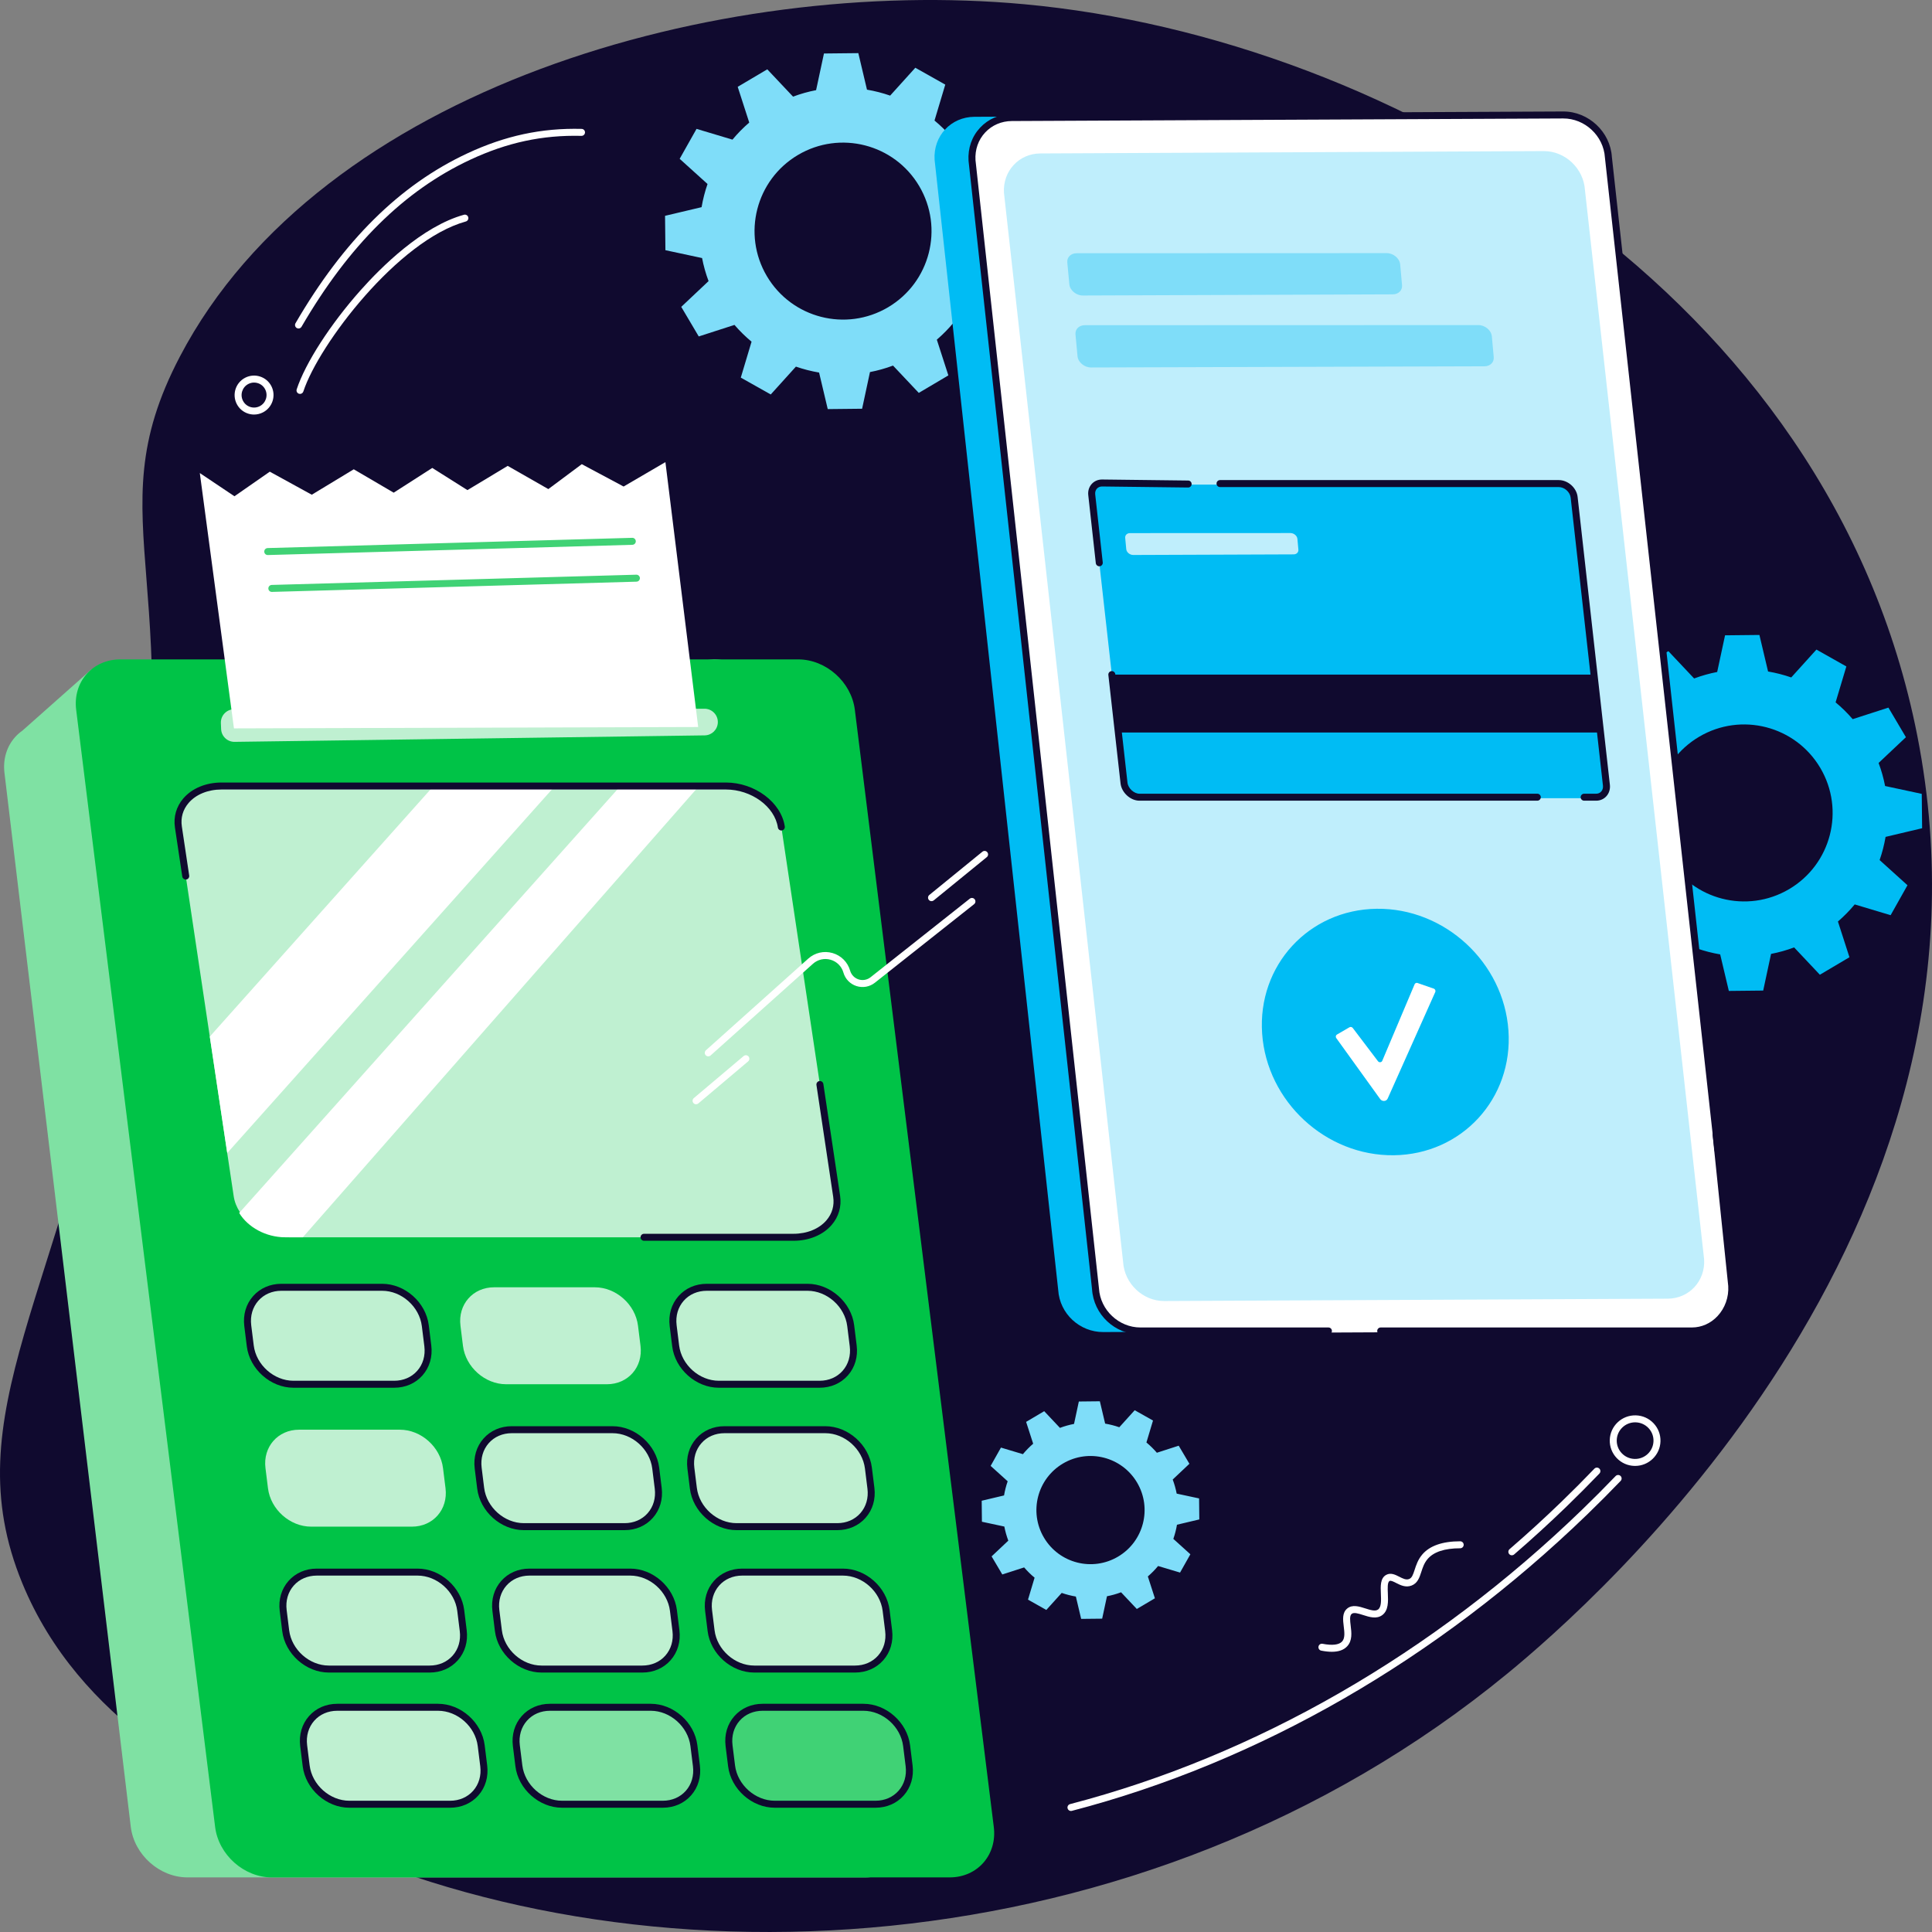 <?xml version="1.0" encoding="UTF-8"?>
<svg width="460px" height="459.999px" viewBox="0 0 460 459.999" version="1.1" xmlns="http://www.w3.org/2000/svg" xmlns:xlink="http://www.w3.org/1999/xlink">
    <rect x="0" y="0" width="460" height="459.999" fill="#808080" stroke="none"/>
    <title>Group 19</title>
    <g id="v2" stroke="none" stroke-width="1" fill="none" fill-rule="evenodd">
        <g id="D---Illustrations" transform="translate(-864, -996)">
            <g id="Group-19" transform="translate(864, 996)">
                <path d="M5.311,376.961 C18.856,409.896 50.513,425.475 70.747,435.431 C150.5,474.674 271.661,470.074 358.885,398.481 C379.297,381.727 479.9,293.961 456.49,175.117 C435.79,70.057 331.643,9.11 243.931,1.012 C171.266,-5.698 76.366,20.822 42.823,84.915 C21.731,125.218 47.07,138.017 29.816,229.337 C14.884,308.379 -11.257,336.676 5.311,376.961" id="Fill-218" fill="#100A2F"></path>
                <path d="M270.728,352.986 C274.35,359.108 272.323,367.006 266.201,370.628 C260.08,374.249 252.182,372.223 248.56,366.101 C244.938,359.979 246.965,352.081 253.087,348.46 C259.208,344.838 267.107,346.864 270.728,352.986 Z M248.619,335.995 L244.313,338.543 L245.993,343.743 C245.101,344.511 244.284,345.342 243.55,346.229 L238.322,344.663 L235.867,349.022 L239.922,352.687 C239.541,353.784 239.252,354.912 239.057,356.058 L233.738,357.318 L233.791,362.32 L239.127,363.464 C239.344,364.596 239.66,365.717 240.071,366.82 L236.096,370.568 L238.644,374.874 L243.843,373.195 C244.611,374.087 245.442,374.904 246.33,375.638 L244.764,380.865 L249.122,383.32 L252.787,379.266 C253.885,379.646 255.013,379.936 256.159,380.131 L257.418,385.449 L262.421,385.396 L263.565,380.06 C264.696,379.844 265.818,379.527 266.92,379.116 L270.669,383.091 L274.975,380.544 L273.296,375.344 C274.187,374.576 275.004,373.745 275.738,372.858 L280.966,374.423 L283.422,370.065 L279.366,366.401 C279.748,365.302 280.037,364.174 280.231,363.029 L285.55,361.769 L285.497,356.767 L280.161,355.622 C279.944,354.491 279.628,353.37 279.217,352.268 L283.192,348.518 L280.644,344.213 L275.445,345.892 C274.677,345 273.846,344.183 272.959,343.449 L274.525,338.221 L270.166,335.766 L266.501,339.822 C265.403,339.44 264.276,339.151 263.129,338.956 L261.87,333.638 L256.867,333.691 L255.723,339.027 C254.592,339.243 253.471,339.559 252.368,339.971 L248.619,335.995 L248.619,335.995 Z" id="Fill-219" fill="#7FDDF9"></path>
                <path d="M216.539,434.994 L183.455,169.002 C182.63,162.372 176.587,156.998 169.957,156.998 L24.175,170.86 L21.814,159.341 L5.337,173.959 C4.691,174.41 4.103,174.93 3.584,175.513 C1.646,177.691 0.653,180.716 1.069,184.062 L31.141,434.994 C31.965,441.624 38.008,446.999 44.638,446.999 L206.028,446.999 C212.658,446.999 217.364,441.624 216.539,434.994" id="Fill-220" fill="#7FE1A3"></path>
                <path d="M190.038,156.998 L28.648,156.998 C22.018,156.998 17.312,162.372 18.136,169.002 L51.221,434.994 C52.046,441.624 58.089,446.999 64.718,446.999 L226.108,446.999 C232.738,446.999 237.444,441.624 236.619,434.994 L203.535,169.002 C202.71,162.372 196.667,156.998 190.038,156.998" id="Fill-221" fill="#00C347"></path>
                <path d="M93.857,329.583 L69.865,329.583 C64.817,329.583 60.216,325.491 59.588,320.443 L58.99,315.639 C58.363,310.591 61.946,306.498 66.994,306.498 L90.986,306.498 C96.034,306.498 100.635,310.591 101.263,315.639 L101.861,320.443 C102.489,325.491 98.906,329.583 93.857,329.583" id="Fill-222" fill="#BFF0D1"></path>
                <path d="M66.994,307.329 C64.808,307.329 62.859,308.172 61.508,309.701 C60.141,311.249 59.54,313.321 59.815,315.536 L60.413,320.34 C60.99,324.978 65.23,328.752 69.865,328.752 L93.857,328.752 C96.044,328.752 97.992,327.91 99.342,326.38 C100.71,324.832 101.311,322.761 101.036,320.545 L100.438,315.741 C99.861,311.103 95.621,307.329 90.986,307.329 L66.994,307.329 Z M93.857,330.414 L69.865,330.414 C64.42,330.414 59.44,325.987 58.763,320.545 L58.165,315.741 C57.83,313.047 58.575,310.511 60.262,308.6 C61.933,306.709 64.324,305.667 66.994,305.667 L90.986,305.667 C96.431,305.667 101.411,310.094 102.089,315.536 L102.685,320.34 C103.021,323.035 102.276,325.571 100.589,327.481 C98.918,329.372 96.527,330.414 93.857,330.414 L93.857,330.414 Z" id="Fill-223" fill="#100A2F"></path>
                <path d="M98.074,363.489 L74.082,363.489 C69.035,363.489 64.433,359.396 63.805,354.348 L63.207,349.545 C62.58,344.496 66.163,340.404 71.211,340.404 L95.203,340.404 C100.251,340.404 104.852,344.496 105.48,349.545 L106.078,354.348 C106.706,359.396 103.122,363.489 98.074,363.489" id="Fill-224" fill="#BFF0D1"></path>
                <path d="M102.291,397.394 L78.299,397.394 C73.252,397.394 68.65,393.302 68.022,388.253 L67.425,383.449 C66.797,378.402 70.38,374.309 75.429,374.309 L99.421,374.309 C104.468,374.309 109.069,378.402 109.697,383.449 L110.295,388.253 C110.923,393.302 107.34,397.394 102.291,397.394" id="Fill-225" fill="#BFF0D1"></path>
                <path d="M75.429,375.141 C73.242,375.141 71.294,375.983 69.943,377.513 C68.576,379.06 67.974,381.132 68.25,383.347 L68.847,388.151 C69.424,392.789 73.664,396.563 78.299,396.563 L102.291,396.563 C104.478,396.563 106.426,395.721 107.777,394.191 C109.144,392.643 109.746,390.571 109.47,388.356 L108.872,383.552 C108.296,378.914 104.055,375.141 99.421,375.141 L75.429,375.141 Z M102.291,398.226 L78.299,398.226 C72.855,398.226 67.874,393.798 67.197,388.356 L66.6,383.552 C66.265,380.858 67.009,378.322 68.697,376.411 C70.367,374.52 72.758,373.478 75.429,373.478 L99.421,373.478 C104.865,373.478 109.846,377.906 110.523,383.347 L111.12,388.151 C111.455,390.845 110.71,393.382 109.023,395.292 C107.352,397.183 104.962,398.226 102.291,398.226 L102.291,398.226 Z" id="Fill-226" fill="#100A2F"></path>
                <path d="M144.499,329.583 L120.507,329.583 C115.46,329.583 110.858,325.491 110.23,320.443 L109.633,315.639 C109.005,310.591 112.588,306.498 117.636,306.498 L141.628,306.498 C146.676,306.498 151.277,310.591 151.905,315.639 L152.503,320.443 C153.131,325.491 149.548,329.583 144.499,329.583" id="Fill-227" fill="#BFF0D1"></path>
                <path d="M148.716,363.489 L124.724,363.489 C119.677,363.489 115.075,359.396 114.448,354.348 L113.85,349.545 C113.222,344.496 116.805,340.404 121.854,340.404 L145.846,340.404 C150.893,340.404 155.495,344.496 156.122,349.545 L156.72,354.348 C157.348,359.396 153.765,363.489 148.716,363.489" id="Fill-228" fill="#BFF0D1"></path>
                <path d="M121.854,341.235 C119.667,341.235 117.719,342.078 116.368,343.607 C115.001,345.155 114.399,347.227 114.675,349.442 L115.272,354.246 C115.849,358.884 120.09,362.657 124.724,362.657 L148.716,362.657 C150.903,362.657 152.851,361.814 154.202,360.286 C155.569,358.738 156.171,356.665 155.895,354.451 L155.298,349.647 C154.721,345.008 150.481,341.235 145.846,341.235 L121.854,341.235 Z M148.716,364.32 L124.724,364.32 C119.28,364.32 114.299,359.893 113.622,354.451 L113.025,349.647 C112.69,346.952 113.434,344.417 115.122,342.506 C116.792,340.614 119.183,339.573 121.854,339.573 L145.846,339.573 C151.291,339.573 156.271,344 156.948,349.442 L157.545,354.246 C157.88,356.94 157.136,359.476 155.448,361.387 C153.777,363.278 151.387,364.32 148.716,364.32 L148.716,364.32 Z" id="Fill-229" fill="#100A2F"></path>
                <path d="M152.934,397.394 L128.942,397.394 C123.894,397.394 119.293,393.302 118.665,388.253 L118.067,383.449 C117.439,378.402 121.022,374.309 126.071,374.309 L150.063,374.309 C155.111,374.309 159.712,378.402 160.34,383.449 L160.937,388.253 C161.565,393.302 157.982,397.394 152.934,397.394" id="Fill-230" fill="#BFF0D1"></path>
                <path d="M126.071,375.141 C123.884,375.141 121.936,375.983 120.586,377.513 C119.218,379.06 118.616,381.132 118.892,383.347 L119.49,388.151 C120.066,392.789 124.307,396.563 128.942,396.563 L152.934,396.563 C155.12,396.563 157.068,395.721 158.419,394.192 C159.786,392.643 160.388,390.571 160.112,388.356 L159.515,383.552 C158.938,378.914 154.698,375.141 150.063,375.141 L126.071,375.141 Z M152.934,398.226 L128.942,398.226 C123.497,398.226 118.517,393.798 117.839,388.356 L117.242,383.552 C116.907,380.858 117.652,378.322 119.339,376.411 C121.01,374.52 123.4,373.478 126.071,373.478 L150.063,373.478 C155.507,373.478 160.488,377.906 161.165,383.347 L161.763,388.151 C162.097,390.846 161.353,393.382 159.665,395.292 C157.995,397.184 155.604,398.226 152.934,398.226 L152.934,398.226 Z" id="Fill-231" fill="#100A2F"></path>
                <path d="M195.142,329.583 L171.15,329.583 C166.102,329.583 161.5,325.491 160.873,320.443 L160.275,315.639 C159.647,310.591 163.23,306.498 168.279,306.498 L192.271,306.498 C197.318,306.498 201.92,310.591 202.548,315.639 L203.146,320.443 C203.773,325.491 200.19,329.583 195.142,329.583" id="Fill-232" fill="#BFF0D1"></path>
                <path d="M168.279,307.329 C166.092,307.329 164.144,308.172 162.793,309.701 C161.426,311.249 160.824,313.321 161.1,315.536 L161.697,320.34 C162.274,324.978 166.515,328.752 171.15,328.752 L195.142,328.752 C197.328,328.752 199.277,327.91 200.627,326.381 C201.994,324.832 202.596,322.761 202.32,320.545 L201.723,315.741 C201.146,311.103 196.906,307.329 192.271,307.329 L168.279,307.329 Z M195.142,330.414 L171.15,330.414 C165.705,330.414 160.724,325.987 160.047,320.545 L159.45,315.741 C159.115,313.046 159.86,310.511 161.547,308.6 C163.218,306.709 165.608,305.667 168.279,305.667 L192.271,305.667 C197.716,305.667 202.695,310.094 203.373,315.536 L203.97,320.34 C204.305,323.035 203.561,325.571 201.873,327.481 C200.202,329.372 197.812,330.414 195.142,330.414 L195.142,330.414 Z" id="Fill-233" fill="#100A2F"></path>
                <path d="M199.359,363.489 L175.367,363.489 C170.319,363.489 165.718,359.396 165.09,354.348 L164.492,349.545 C163.864,344.496 167.447,340.404 172.496,340.404 L196.488,340.404 C201.536,340.404 206.137,344.496 206.765,349.545 L207.363,354.348 C207.99,359.396 204.407,363.489 199.359,363.489" id="Fill-234" fill="#BFF0D1"></path>
                <path d="M172.496,341.235 C170.309,341.235 168.361,342.078 167.011,343.607 C165.643,345.155 165.042,347.227 165.317,349.442 L165.915,354.246 C166.491,358.884 170.732,362.657 175.367,362.657 L199.359,362.657 C201.545,362.657 203.494,361.814 204.844,360.286 C206.211,358.738 206.813,356.665 206.537,354.451 L205.94,349.647 C205.363,345.008 201.123,341.235 196.488,341.235 L172.496,341.235 Z M199.359,364.32 L175.367,364.32 C169.922,364.32 164.941,359.893 164.264,354.451 L163.667,349.647 C163.332,346.952 164.077,344.417 165.764,342.506 C167.435,340.614 169.825,339.573 172.496,339.573 L196.488,339.573 C201.933,339.573 206.913,344 207.59,349.442 L208.188,354.246 C208.523,356.94 207.778,359.476 206.09,361.387 C204.42,363.278 202.029,364.32 199.359,364.32 L199.359,364.32 Z" id="Fill-235" fill="#100A2F"></path>
                <path d="M203.576,397.394 L179.584,397.394 C174.536,397.394 169.935,393.302 169.307,388.253 L168.709,383.449 C168.081,378.402 171.665,374.309 176.713,374.309 L200.705,374.309 C205.753,374.309 210.354,378.402 210.982,383.449 L211.58,388.253 C212.208,393.302 208.624,397.394 203.576,397.394" id="Fill-236" fill="#BFF0D1"></path>
                <path d="M176.713,375.141 C174.526,375.141 172.578,375.983 171.228,377.512 C169.86,379.06 169.259,381.132 169.534,383.347 L170.132,388.151 C170.709,392.789 174.949,396.563 179.584,396.563 L203.576,396.563 C205.763,396.563 207.711,395.721 209.061,394.192 C210.429,392.643 211.03,390.571 210.754,388.356 L210.157,383.552 C209.581,378.914 205.34,375.141 200.705,375.141 L176.713,375.141 Z M203.576,398.226 L179.584,398.226 C174.139,398.226 169.159,393.798 168.482,388.356 L167.884,383.552 C167.549,380.858 168.294,378.322 169.982,376.411 C171.652,374.52 174.043,373.478 176.713,373.478 L200.705,373.478 C206.15,373.478 211.131,377.906 211.807,383.347 L212.405,388.151 C212.74,390.846 211.995,393.382 210.308,395.292 C208.637,397.184 206.246,398.226 203.576,398.226 L203.576,398.226 Z" id="Fill-237" fill="#100A2F"></path>
                <path d="M107.168,429.58 L83.176,429.58 C78.128,429.58 73.526,425.487 72.899,420.439 L72.301,415.636 C71.673,410.587 75.257,406.495 80.305,406.495 L104.297,406.495 C109.345,406.495 113.946,410.587 114.574,415.636 L115.171,420.439 C115.799,425.487 112.216,429.58 107.168,429.58" id="Fill-238" fill="#BFF0D1"></path>
                <path d="M80.305,407.326 C78.118,407.326 76.17,408.168 74.819,409.698 C73.452,411.246 72.851,413.317 73.126,415.532 L73.724,420.336 C74.301,424.975 78.54,428.748 83.176,428.748 L107.168,428.748 C109.355,428.748 111.302,427.906 112.654,426.377 C114.021,424.829 114.622,422.757 114.347,420.541 L113.749,415.738 C113.172,411.1 108.932,407.326 104.297,407.326 L80.305,407.326 Z M107.168,430.411 L83.176,430.411 C77.731,430.411 72.751,425.984 72.073,420.541 L71.476,415.738 C71.141,413.043 71.886,410.507 73.574,408.596 C75.244,406.705 77.635,405.664 80.305,405.664 L104.297,405.664 C109.742,405.664 114.722,410.091 115.399,415.532 L115.997,420.336 C116.331,423.03 115.587,425.568 113.899,427.478 C112.229,429.369 109.838,430.411 107.168,430.411 L107.168,430.411 Z" id="Fill-239" fill="#100A2F"></path>
                <path d="M157.811,429.58 L133.819,429.58 C128.77,429.58 124.169,425.487 123.541,420.439 L122.944,415.636 C122.316,410.587 125.899,406.495 130.947,406.495 L154.939,406.495 C159.987,406.495 164.589,410.587 165.216,415.636 L165.814,420.439 C166.441,425.487 162.858,429.58 157.811,429.58" id="Fill-240" fill="#7FE1A3"></path>
                <path d="M130.947,407.326 C128.76,407.326 126.813,408.168 125.462,409.697 C124.094,411.246 123.493,413.317 123.768,415.532 L124.366,420.336 C124.943,424.975 129.183,428.748 133.819,428.748 L157.811,428.748 C159.997,428.748 161.945,427.906 163.296,426.377 C164.663,424.829 165.264,422.757 164.989,420.541 L164.391,415.738 C163.814,411.1 159.574,407.326 154.939,407.326 L130.947,407.326 Z M157.811,430.411 L133.819,430.411 C128.373,430.411 123.393,425.984 122.716,420.541 L122.118,415.738 C121.783,413.043 122.528,410.507 124.216,408.596 C125.887,406.705 128.277,405.664 130.947,405.664 L154.939,405.664 C160.384,405.664 165.365,410.091 166.041,415.532 L166.639,420.336 C166.974,423.031 166.229,425.568 164.542,427.478 C162.871,429.369 160.48,430.411 157.811,430.411 L157.811,430.411 Z" id="Fill-241" fill="#100A2F"></path>
                <path d="M208.453,429.58 L184.461,429.58 C179.412,429.58 174.811,425.487 174.183,420.439 L173.586,415.636 C172.958,410.587 176.541,406.495 181.589,406.495 L205.581,406.495 C210.63,406.495 215.231,410.587 215.859,415.636 L216.456,420.439 C217.084,425.487 213.501,429.58 208.453,429.58" id="Fill-242" fill="#40D275"></path>
                <path d="M181.589,407.326 C179.403,407.326 177.455,408.168 176.104,409.697 C174.737,411.246 174.136,413.317 174.411,415.532 L175.008,420.336 C175.585,424.975 179.826,428.748 184.461,428.748 L208.453,428.748 C210.639,428.748 212.587,427.906 213.938,426.377 C215.305,424.829 215.906,422.757 215.631,420.541 L215.033,415.738 C214.457,411.1 210.217,407.326 205.581,407.326 L181.589,407.326 Z M208.453,430.411 L184.461,430.411 C179.015,430.411 174.035,425.984 173.358,420.541 L172.761,415.738 C172.426,413.043 173.171,410.507 174.858,408.596 C176.529,406.705 178.92,405.664 181.589,405.664 L205.581,405.664 C211.026,405.664 216.007,410.091 216.684,415.532 L217.281,420.336 C217.616,423.031 216.872,425.568 215.184,427.478 C213.513,429.369 211.122,430.411 208.453,430.411 L208.453,430.411 Z" id="Fill-243" fill="#100A2F"></path>
                <path d="M188.912,294.591 L68.859,294.591 C62.368,294.591 56.452,290.221 55.645,284.832 L42.475,196.903 C41.667,191.514 46.275,187.144 52.765,187.144 L172.818,187.144 C179.309,187.144 185.225,191.514 186.032,196.903 L199.202,284.832 C200.01,290.221 195.402,294.591 188.912,294.591" id="Fill-244" fill="#BFF0D1"></path>
                <polyline id="Fill-245" fill="#FFFFFF" points="103.229 187.144 49.95 246.81 54.102 274.533 132.136 187.144 103.229 187.144"></polyline>
                <path d="M147.727,187.144 L56.951,288.802 C59.006,292.183 63.294,294.591 67.909,294.591 L72.099,294.591 L166.439,187.144 L147.727,187.144" id="Fill-246" fill="#FFFFFF"></path>
                <path d="M188.912,295.422 L153.342,295.422 C152.882,295.422 152.511,295.05 152.511,294.591 C152.511,294.131 152.882,293.759 153.342,293.759 L188.912,293.759 C192.151,293.759 195.013,292.593 196.764,290.561 C198.133,288.972 198.691,287.033 198.38,284.955 L194.393,258.339 C194.326,257.886 194.638,257.462 195.093,257.395 C195.544,257.328 195.97,257.639 196.038,258.093 L200.024,284.708 C200.404,287.243 199.693,289.707 198.023,291.646 C195.956,294.046 192.635,295.422 188.912,295.422" id="Fill-247" fill="#100A2F"></path>
                <path d="M44.223,209.414 C43.818,209.414 43.464,209.118 43.402,208.706 L41.652,197.026 C41.273,194.492 41.983,192.028 43.653,190.089 C45.72,187.689 49.041,186.313 52.765,186.313 L172.818,186.313 C179.693,186.313 185.99,191.008 186.854,196.78 C186.922,197.234 186.609,197.658 186.155,197.726 C185.703,197.795 185.278,197.481 185.21,197.026 C184.462,192.036 178.903,187.976 172.818,187.976 L52.765,187.976 C49.526,187.976 46.664,189.141 44.913,191.174 C43.544,192.763 42.985,194.702 43.297,196.78 L45.046,208.459 C45.114,208.914 44.801,209.337 44.347,209.405 C44.305,209.411 44.264,209.414 44.223,209.414" id="Fill-248" fill="#100A2F"></path>
                <path d="M55.754,168.868 L167.738,168.747 C169.542,168.745 170.985,170.247 170.91,172.05 C170.841,173.732 169.469,175.067 167.785,175.09 L55.861,176.632 C54.144,176.656 52.719,175.308 52.648,173.593 L52.589,172.172 C52.514,170.371 53.953,168.87 55.754,168.868" id="Fill-249" fill="#BFF0D1"></path>
                <polyline id="Fill-250" fill="#FFFFFF" points="55.702 173.423 47.575 112.63 55.824 118.157 64.236 112.305 74.233 117.791 84.229 111.736 93.739 117.304 102.923 111.411 111.294 116.694 120.884 110.924 130.556 116.45 138.521 110.517 148.476 115.841 158.432 110.029 166.235 173.098 55.702 173.423"></polyline>
                <path d="M63.748,132.155 C63.299,132.155 62.93,131.798 62.917,131.347 C62.905,130.887 63.266,130.506 63.725,130.492 L150.526,128.054 C150.976,128.028 151.367,128.403 151.38,128.862 C151.393,129.321 151.031,129.703 150.573,129.716 L63.772,132.154 C63.764,132.155 63.756,132.155 63.748,132.155" id="Fill-251" fill="#40D275"></path>
                <path d="M64.723,140.933 C64.275,140.933 63.905,140.575 63.892,140.125 C63.88,139.665 64.242,139.283 64.701,139.27 L151.501,136.832 C151.951,136.818 152.342,137.181 152.356,137.639 C152.368,138.098 152.007,138.481 151.547,138.494 L64.747,140.932 C64.739,140.933 64.731,140.933 64.723,140.933" id="Fill-252" fill="#40D275"></path>
                <path d="M433.401,182.831 C439.326,192.844 436.012,205.765 425.997,211.69 C415.981,217.615 403.06,214.299 397.136,204.285 C391.211,194.271 394.526,181.35 404.541,175.426 C414.555,169.501 427.477,172.817 433.401,182.831 Z M397.233,155.037 L390.189,159.204 L392.936,167.71 C391.478,168.967 390.141,170.326 388.941,171.778 L380.388,169.215 L376.372,176.346 L383.005,182.341 C382.382,184.137 381.909,185.982 381.59,187.856 L372.89,189.917 L372.977,198.1 L381.706,199.972 C382.06,201.823 382.577,203.657 383.25,205.461 L376.747,211.594 L380.914,218.637 L389.42,215.89 C390.677,217.348 392.036,218.685 393.488,219.886 L390.926,228.438 L398.056,232.454 L404.051,225.82 C405.847,226.444 407.692,226.918 409.567,227.236 L411.627,235.936 L419.81,235.849 L421.68,227.12 C423.531,226.766 425.365,226.249 427.172,225.576 L433.302,232.079 L440.346,227.912 L437.602,219.406 C439.06,218.149 440.396,216.79 441.598,215.338 L450.15,217.901 L454.162,210.77 L447.528,204.776 C448.155,202.979 448.626,201.134 448.947,199.259 L457.648,197.199 L457.56,189.016 L448.831,187.144 C448.476,185.293 447.961,183.459 447.285,181.655 L453.791,175.522 L449.623,168.479 L441.116,171.226 C439.858,169.768 438.5,168.431 437.048,167.23 L439.609,158.679 L432.481,154.662 L426.485,161.296 C424.689,160.672 422.844,160.199 420.97,159.88 L418.909,151.18 L410.726,151.267 L408.854,159.996 C407.004,160.35 405.169,160.867 403.365,161.54 L397.233,155.037 L397.233,155.037 Z" id="Fill-253" fill="#00BCF4"></path>
                <path d="M218.854,44.299 C224.779,54.314 221.464,67.234 211.45,73.159 C201.436,79.083 188.515,75.768 182.59,65.754 C176.666,55.74 179.981,42.819 189.995,36.894 C200.009,30.97 212.93,34.285 218.854,44.299 Z M182.687,16.505 L175.643,20.673 L178.39,29.179 C176.932,30.436 175.595,31.795 174.395,33.246 L165.842,30.684 L161.826,37.814 L168.46,43.809 C167.836,45.606 167.363,47.45 167.044,49.326 L158.344,51.385 L158.431,59.569 L167.161,61.44 C167.514,63.291 168.031,65.126 168.704,66.93 L162.202,73.062 L166.369,80.106 L174.874,77.359 C176.131,78.817 177.49,80.153 178.942,81.354 L176.38,89.906 L183.511,93.922 L189.505,87.289 C191.301,87.913 193.146,88.386 195.021,88.704 L197.081,97.404 L205.264,97.317 L207.136,88.588 C208.987,88.235 210.821,87.717 212.625,87.044 L218.758,93.547 L225.801,89.38 L223.054,80.874 C224.512,79.617 225.849,78.258 227.05,76.806 L235.602,79.369 L239.618,72.238 L232.985,66.244 C233.609,64.448 234.082,62.602 234.401,60.728 L243.1,58.667 L243.013,50.484 L234.284,48.612 C233.931,46.762 233.413,44.927 232.74,43.124 L239.243,36.991 L235.076,29.947 L226.57,32.695 C225.314,31.236 223.954,29.9 222.503,28.699 L225.065,20.147 L217.934,16.13 L211.94,22.764 C210.144,22.14 208.299,21.667 206.424,21.349 L204.364,12.649 L196.18,12.736 L194.309,21.465 C192.458,21.818 190.623,22.335 188.82,23.009 L182.687,16.505 L182.687,16.505 Z" id="Fill-254" fill="#7FDDF9"></path>
                <path d="M262.687,317.156 L393.943,316.544 C399.528,316.518 403.78,312.057 403.43,306.389 L373.997,37.248 C373.646,31.58 368.846,27.171 363.261,27.197 L232.005,27.81 C226.421,27.836 222.172,32.364 222.523,38.032 L251.954,307.14 C252.304,312.807 257.102,317.182 262.687,317.156" id="Fill-255" fill="#00BCF4"></path>
                <path d="M271.606,317.482 L402.862,316.869 C408.447,316.843 412.691,312.248 412.342,306.605 L382.929,37.782 C382.58,32.139 377.77,27.586 372.187,27.612 L240.93,28.225 C235.345,28.251 231.101,32.846 231.45,38.49 L260.864,307.312 C261.212,312.955 266.022,317.508 271.606,317.482" id="Fill-256" fill="#FFFFFF"></path>
                <path d="M402.865,317.728 L328.737,317.728 C328.278,317.728 327.906,317.356 327.906,316.896 C327.906,316.437 328.278,316.065 328.737,316.065 L402.861,316.065 C405.152,316.054 407.31,315.092 408.934,313.357 C410.718,311.45 411.647,308.837 411.484,306.188 L407.767,270.216 C407.721,269.759 408.053,269.351 408.509,269.304 C408.967,269.258 409.374,269.588 409.422,270.045 L413.14,306.051 C413.335,309.189 412.243,312.254 410.148,314.493 C408.208,316.566 405.622,317.715 402.865,317.728" id="Fill-257" fill="#100A2F"></path>
                <path d="M271.515,317.728 C265.433,317.728 260.382,312.993 260.006,306.923 L230.605,38.286 C230.419,35.281 231.397,32.494 233.358,30.4 C235.302,28.321 237.985,27.169 240.911,27.155 L372.168,26.543 C372.185,26.543 372.203,26.543 372.22,26.543 C378.23,26.543 383.411,31.393 383.781,37.378 L409.856,273.716 C409.907,274.173 409.577,274.584 409.121,274.634 C408.663,274.686 408.254,274.355 408.204,273.899 L382.125,37.52 C381.804,32.342 377.347,28.182 372.175,28.205 L240.919,28.818 C238.455,28.83 236.201,29.794 234.572,31.535 C232.927,33.293 232.107,35.64 232.262,38.144 L261.662,306.782 C261.982,311.927 266.399,316.065 271.522,316.065 C271.537,316.065 271.551,316.065 271.566,316.065 L316.292,316.065 C316.75,316.065 317.123,316.437 317.123,316.896 C317.123,317.356 316.75,317.728 316.292,317.728 L271.57,317.728 C271.552,317.728 271.533,317.728 271.515,317.728" id="Fill-258" fill="#100A2F"></path>
                <path d="M277.219,309.768 L397.085,309.208 C402.184,309.184 406.06,304.987 405.742,299.834 L377.372,45.263 C377.054,40.11 372.661,35.952 367.562,35.975 L247.696,36.535 C242.596,36.559 238.72,40.756 239.039,45.909 L267.409,300.479 C267.727,305.633 272.119,309.791 277.219,309.768" id="Fill-259" fill="#BFEEFC"></path>
                <path d="M359.151,245.362 C360.272,261.567 348.053,274.862 331.86,275.058 C315.666,275.253 301.629,262.275 300.508,246.07 C299.387,229.865 311.606,216.57 327.799,216.375 C343.993,216.179 358.03,229.157 359.151,245.362" id="Fill-260" fill="#00BCF4"></path>
                <path d="M318.13,247.123 L328.547,261.587 C328.995,262.328 330.065,262.31 330.402,261.555 L341.717,236.227 C341.892,235.864 341.649,235.415 341.239,235.343 L337.444,234.024 C337.173,233.977 336.914,234.114 336.81,234.36 L329.111,252.569 C328.922,253.018 328.288,253.032 328.029,252.592 L322.146,244.833 C321.977,244.545 321.617,244.43 321.331,244.572 L318.357,246.3 C318.06,246.449 317.957,246.821 318.13,247.123" id="Fill-261" fill="#FFFFFF"></path>
                <path d="M282.737,115.379 L371.132,115.379 C372.908,115.379 374.599,116.768 374.795,118.519 L382.492,187.143 C382.665,188.687 381.614,190.052 380.049,190.052 L271.322,190.052 C269.547,190.052 267.829,188.303 267.632,186.552 L259.949,118.109 C259.776,116.565 260.84,115.379 262.406,115.379 L282.737,115.379" id="Fill-262" fill="#00BCF4"></path>
                <path d="M261.732,134.83 C261.314,134.83 260.954,134.515 260.907,134.09 L259.112,117.9 C258.999,116.896 259.287,115.952 259.922,115.242 C260.541,114.548 261.421,114.166 262.399,114.166 L282.901,114.412 C283.359,114.417 283.727,114.794 283.722,115.253 C283.716,115.709 283.345,116.074 282.891,116.074 C282.887,116.074 282.884,116.074 282.881,116.074 L262.388,115.829 C261.901,115.829 261.461,116.014 261.161,116.35 C260.846,116.702 260.705,117.187 260.765,117.716 L262.559,133.907 C262.61,134.363 262.281,134.774 261.824,134.825 C261.794,134.828 261.763,134.83 261.732,134.83" id="Fill-263" fill="#100A2F"></path>
                <path d="M366.026,190.641 L271.302,190.641 C269.148,190.641 267.042,188.718 266.796,186.524 L263.895,160.708 C263.844,160.251 264.173,159.84 264.629,159.789 C265.081,159.737 265.496,160.066 265.548,160.522 L268.448,186.338 C268.601,187.696 269.987,188.979 271.302,188.979 L366.026,188.979 C366.485,188.979 366.857,189.351 366.857,189.81 C366.857,190.269 366.485,190.641 366.026,190.641" id="Fill-264" fill="#100A2F"></path>
                <path d="M380.029,190.641 L377.178,190.641 C376.719,190.641 376.347,190.269 376.347,189.81 C376.347,189.351 376.719,188.979 377.178,188.979 L380.029,188.979 C380.52,188.979 380.94,188.8 381.244,188.46 C381.57,188.095 381.716,187.596 381.655,187.053 L373.969,118.49 C373.819,117.147 372.494,115.968 371.134,115.968 L290.481,115.968 C290.022,115.968 289.649,115.597 289.649,115.137 C289.649,114.678 290.022,114.306 290.481,114.306 L371.134,114.306 C373.323,114.306 375.379,116.137 375.622,118.304 L383.307,186.868 C383.42,187.873 383.12,188.857 382.483,189.568 C381.865,190.261 380.992,190.641 380.029,190.641" id="Fill-265" fill="#100A2F"></path>
                <path d="M307.999,131.994 L269.818,132.138 C268.998,132.141 268.224,131.496 268.154,130.752 L267.903,128.069 C267.843,127.424 268.34,126.932 269.051,126.931 L307.251,126.916 C308.071,126.916 308.842,127.562 308.909,128.306 L309.141,130.859 C309.2,131.501 308.707,131.991 307.999,131.994" id="Fill-266" fill="#BFEEFC"></path>
                <polyline id="Fill-267" fill="#100A2F" points="265.277 160.615 266.98 174.411 381.496 174.411 379.949 160.615 265.277 160.615"></polyline>
                <path d="M331.611,70.082 L257.82,70.36 C256.234,70.366 254.739,69.12 254.605,67.681 L254.12,62.497 C254.004,61.249 254.963,60.298 256.338,60.297 L330.165,60.268 C331.75,60.267 333.241,61.516 333.372,62.953 L333.82,67.888 C333.932,69.13 332.98,70.076 331.611,70.082" id="Fill-268" fill="#7FDDF9"></path>
                <path d="M353.44,87.213 L259.769,87.493 C258.183,87.498 256.687,86.252 256.553,84.813 L256.069,79.629 C255.952,78.381 256.911,77.43 258.287,77.43 L351.994,77.4 C353.58,77.399 355.07,78.648 355.201,80.086 L355.649,85.02 C355.761,86.262 354.809,87.208 353.44,87.213" id="Fill-269" fill="#7FDDF9"></path>
                <path d="M359.965,370.307 C359.732,370.307 359.499,370.209 359.335,370.019 C359.035,369.671 359.074,369.146 359.421,368.846 C363.624,365.22 367.786,361.416 371.793,357.54 C374.439,354.98 377.071,352.338 379.615,349.687 C379.932,349.356 380.459,349.345 380.79,349.662 C381.121,349.98 381.132,350.506 380.815,350.838 C378.257,353.503 375.611,356.161 372.949,358.736 C368.919,362.633 364.734,366.458 360.508,370.105 C360.351,370.241 360.157,370.307 359.965,370.307" id="Fill-270" fill="#FFFFFF"></path>
                <path d="M254.989,431.185 C254.62,431.185 254.283,430.937 254.186,430.563 C254.07,430.119 254.336,429.665 254.78,429.549 C299.056,418.004 341.241,393.735 376.774,359.366 C379.443,356.784 382.1,354.119 384.67,351.443 C384.988,351.112 385.514,351.101 385.845,351.42 C386.176,351.738 386.187,352.264 385.869,352.596 C383.285,355.285 380.613,357.965 377.93,360.561 C342.192,395.128 299.752,419.541 255.2,431.158 C255.129,431.177 255.058,431.185 254.989,431.185" id="Fill-271" fill="#FFFFFF"></path>
                <path d="M389.317,338.65 C386.956,338.65 385.003,340.531 384.939,342.895 C384.907,344.054 385.33,345.158 386.129,346.001 C386.933,346.849 388.022,347.333 389.193,347.364 C391.609,347.438 393.623,345.524 393.688,343.121 C393.721,341.962 393.298,340.858 392.499,340.015 C391.694,339.167 390.606,338.683 389.434,338.652 C389.395,338.651 389.356,338.65 389.317,338.65 Z M389.311,349.028 C389.257,349.028 389.204,349.028 389.15,349.026 C387.534,348.984 386.033,348.315 384.922,347.145 C383.817,345.979 383.233,344.454 383.277,342.849 C383.368,339.531 386.143,336.904 389.478,336.99 C391.094,337.033 392.595,337.701 393.705,338.872 C394.81,340.038 395.394,341.563 395.351,343.167 C395.262,346.431 392.567,349.028 389.311,349.028 L389.311,349.028 Z" id="Fill-272" fill="#FFFFFF"></path>
                <path d="M262.213,412.698 L261.952,416.845 L265.484,414.763 C264.677,414.23 263.498,413.468 262.213,412.698 Z M261.025,419.189 C260.874,419.189 260.723,419.148 260.589,419.066 C260.327,418.905 260.175,418.612 260.195,418.305 L260.639,411.246 C260.657,410.959 260.821,410.702 261.074,410.566 C261.326,410.429 261.631,410.433 261.881,410.576 C264.748,412.214 267.488,414.107 267.516,414.126 C267.749,414.288 267.884,414.557 267.873,414.84 C267.863,415.123 267.709,415.382 267.465,415.525 L261.447,419.073 C261.316,419.15 261.17,419.189 261.025,419.189 L261.025,419.189 Z" id="Fill-273" fill="#100A2F"></path>
                <path d="M317.106,393.282 C316.357,393.282 315.517,393.191 314.585,393.01 C314.133,392.922 313.839,392.486 313.927,392.035 C314.014,391.584 314.45,391.289 314.901,391.378 C317.204,391.825 318.809,391.637 319.544,390.837 C320.28,390.036 320.107,388.626 319.939,387.263 C319.743,385.666 319.54,384.015 320.747,382.995 C321.972,381.963 323.617,382.488 325.068,382.952 C326.293,383.342 327.45,383.713 328.124,383.21 C328.916,382.62 328.847,381.017 328.779,379.467 C328.701,377.646 328.619,375.764 330.031,374.978 C331.121,374.371 332.208,374.926 333.167,375.415 C333.993,375.837 334.773,376.236 335.489,375.961 C336.161,375.704 336.422,374.99 336.824,373.75 C337.171,372.682 337.602,371.354 338.603,370.16 C340.373,368.047 343.422,366.975 347.665,366.974 C348.124,366.974 348.497,367.346 348.497,367.804 C348.497,368.264 348.124,368.636 347.665,368.636 C343.938,368.637 341.317,369.509 339.877,371.228 C339.084,372.174 338.739,373.236 338.406,374.263 C337.975,375.589 337.53,376.96 336.083,377.514 C334.677,378.053 333.42,377.411 332.411,376.896 C331.652,376.508 331.134,376.267 330.839,376.43 C330.324,376.717 330.386,378.139 330.441,379.395 C330.523,381.285 330.615,383.427 329.117,384.543 C327.758,385.556 326.06,385.014 324.563,384.535 C323.42,384.17 322.341,383.826 321.82,384.266 C321.3,384.705 321.441,385.849 321.589,387.061 C321.793,388.717 322.024,390.596 320.769,391.962 C319.958,392.844 318.75,393.282 317.106,393.282" id="Fill-274" fill="#FFFFFF"></path>
                <path d="M71.074,78.212 C70.932,78.212 70.789,78.175 70.657,78.099 C70.26,77.868 70.125,77.359 70.356,76.962 C81.818,57.254 95.194,44.028 111.249,36.529 C120.285,32.308 128.936,30.453 138.476,30.687 C138.936,30.698 139.299,31.079 139.287,31.538 C139.276,31.997 138.89,32.361 138.436,32.349 C129.157,32.119 120.746,33.928 111.953,38.035 C96.215,45.386 83.078,58.393 71.793,77.798 C71.639,78.063 71.36,78.212 71.074,78.212" id="Fill-275" fill="#FFFFFF"></path>
                <path d="M71.434,93.789 C71.348,93.789 71.26,93.775 71.174,93.747 C70.738,93.604 70.5,93.134 70.643,92.697 C72.687,86.47 78.638,77.232 85.804,69.163 C90.731,63.616 100.486,53.898 110.464,51.133 C110.904,51.011 111.364,51.27 111.487,51.713 C111.609,52.155 111.35,52.613 110.908,52.735 C94.764,57.208 75.9,82.009 72.223,93.216 C72.108,93.566 71.783,93.789 71.434,93.789" id="Fill-276" fill="#FFFFFF"></path>
                <path d="M60.492,91.086 C60.027,91.086 59.564,91.197 59.137,91.417 C57.679,92.167 57.101,93.963 57.848,95.422 C58.21,96.128 58.825,96.651 59.58,96.894 C60.336,97.137 61.14,97.071 61.847,96.708 C63.306,95.958 63.884,94.161 63.136,92.702 C62.774,91.996 62.159,91.473 61.405,91.23 C61.105,91.134 60.798,91.086 60.492,91.086 Z M60.493,98.701 C60.017,98.701 59.538,98.627 59.071,98.477 C57.893,98.097 56.933,97.282 56.368,96.18 C55.203,93.907 56.105,91.106 58.377,89.938 C59.479,89.372 60.735,89.268 61.913,89.648 C63.092,90.027 64.051,90.842 64.616,91.944 C65.781,94.218 64.88,97.018 62.607,98.186 C61.942,98.528 61.22,98.701 60.493,98.701 L60.493,98.701 Z" id="Fill-277" fill="#FFFFFF"></path>
                <path d="M168.638,251.513 C168.41,251.513 168.183,251.419 168.019,251.236 C167.712,250.894 167.742,250.368 168.083,250.062 L192.449,228.236 C194.029,226.821 196.189,226.327 198.227,226.915 C200.266,227.503 201.83,229.072 202.413,231.112 C202.695,232.1 203.448,232.878 204.426,233.193 C205.406,233.508 206.47,233.315 207.276,232.677 L230.896,213.977 C231.256,213.692 231.779,213.753 232.064,214.113 C232.349,214.473 232.288,214.996 231.928,215.281 L208.307,233.981 C207.067,234.964 205.426,235.262 203.917,234.776 C202.41,234.291 201.25,233.092 200.814,231.569 C200.39,230.083 199.25,228.941 197.766,228.512 C196.282,228.084 194.709,228.444 193.559,229.474 L169.193,251.3 C169.034,251.442 168.836,251.513 168.638,251.513" id="Fill-278" fill="#FFFFFF"></path>
                <path d="M221.794,214.563 C221.553,214.563 221.313,214.458 221.149,214.257 C220.859,213.901 220.913,213.378 221.268,213.087 L233.902,202.79 C234.258,202.499 234.781,202.553 235.071,202.909 C235.362,203.265 235.308,203.788 234.953,204.078 L222.319,214.376 C222.165,214.502 221.978,214.563 221.794,214.563" id="Fill-279" fill="#FFFFFF"></path>
                <path d="M165.731,262.921 C165.494,262.921 165.26,262.821 165.095,262.626 C164.799,262.275 164.844,261.751 165.194,261.455 L177.054,251.443 C177.405,251.146 177.929,251.192 178.225,251.542 C178.521,251.893 178.477,252.417 178.126,252.713 L166.267,262.725 C166.111,262.857 165.92,262.921 165.731,262.921" id="Fill-280" fill="#FFFFFF"></path>
            </g>
        </g>
    </g>
</svg>